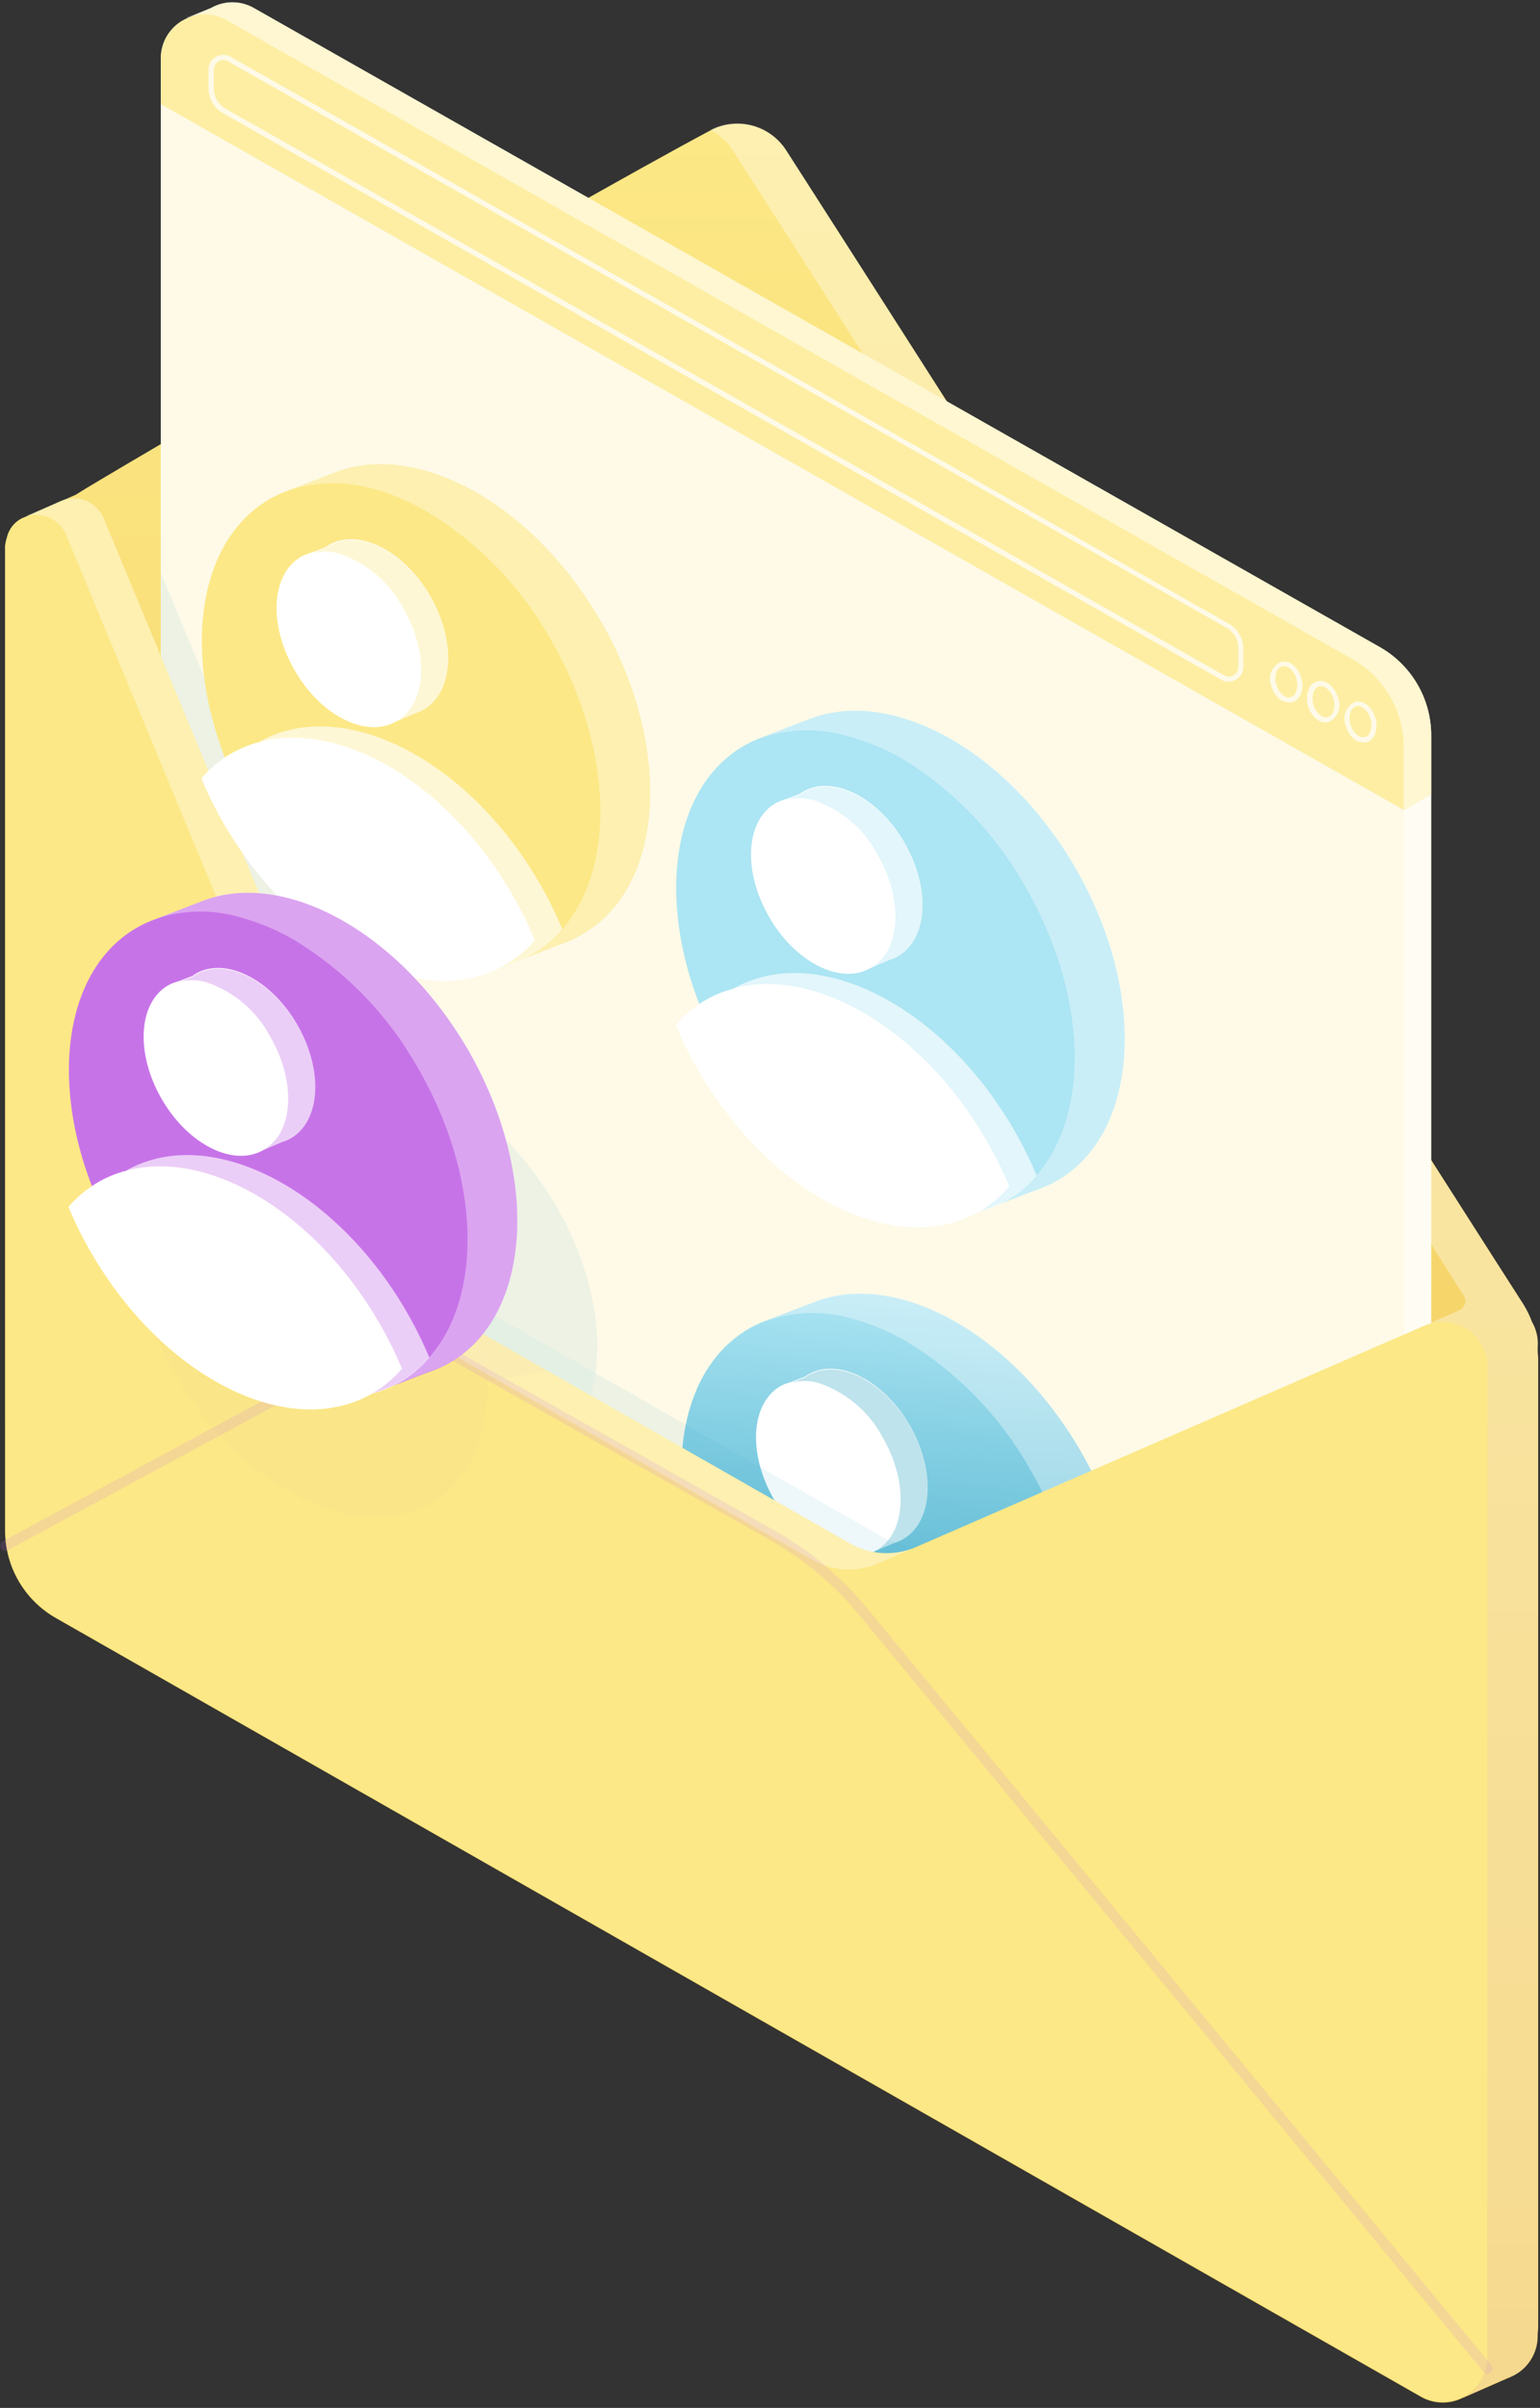 <svg width="247" height="386" viewBox="0 0 247 386" fill="none" xmlns="http://www.w3.org/2000/svg">
<rect x="0" y="0" width="247" height="386" fill="#333333" stroke="none"/>
<path d="M1.123 86.152C1.295 85.401 1.655 84.706 2.169 84.132C2.683 83.558 3.335 83.124 4.063 82.871L11.879 79.427L12.109 79.328C17.183 76.047 89.68 33.842 113.916 20.917C115.978 19.824 118.376 19.547 120.634 20.139C122.891 20.732 124.843 22.151 126.1 24.115C148.268 58.595 243.048 207.157 244.328 209.076C244.891 209.977 245.359 210.933 245.724 211.93C246.224 212.813 246.532 213.791 246.627 214.801C246.652 215.216 246.652 215.632 246.627 216.047V216.704C246.627 217.064 246.709 217.409 246.709 217.77V372.959C246.707 373.31 246.68 373.661 246.627 374.009V374.468C246.633 375.831 246.245 377.166 245.511 378.315C244.778 379.464 243.729 380.378 242.489 380.947L234.279 384.54C233.258 384.993 232.143 385.198 231.027 385.138C229.912 385.078 228.826 384.755 227.859 384.195L9.022 259.417C6.537 258.019 4.467 255.987 3.025 253.529C1.583 251.071 0.819 248.274 0.811 245.425V87.513C0.863 87.049 0.967 86.592 1.123 86.152Z" fill="url(#paint0_linear_432_14276)"/>
<path opacity="0.35" d="M233.984 210.077C234.216 209.986 234.424 209.843 234.593 209.66C234.761 209.476 234.886 209.257 234.957 209.018C235.029 208.779 235.044 208.528 235.004 208.282C234.963 208.036 234.867 207.803 234.722 207.6C224.18 191.082 138.317 56.462 117.545 24.115C116.66 22.721 115.419 21.589 113.949 20.835C116.02 19.758 118.42 19.498 120.673 20.106C122.927 20.713 124.87 22.145 126.117 24.115C148.268 58.595 243.048 207.157 244.328 209.076C244.891 209.977 245.359 210.933 245.724 211.93C246.224 212.813 246.532 213.791 246.627 214.801C246.652 215.216 246.652 215.632 246.627 216.047V216.704C246.627 217.064 246.709 217.409 246.709 217.77V372.959C246.707 373.31 246.68 373.661 246.627 374.009V374.468C246.628 375.972 246.152 377.438 245.267 378.655C244.382 379.872 243.134 380.778 241.701 381.242L234.493 384.441C235.7 383.855 236.718 382.941 237.43 381.804C238.141 380.667 238.518 379.352 238.516 378.011V219.525C238.54 219.115 238.54 218.704 238.516 218.295C238.371 217.167 237.964 216.088 237.328 215.145C236.691 214.202 235.843 213.421 234.851 212.863C233.859 212.305 232.751 211.987 231.613 211.933C230.476 211.88 229.342 212.092 228.302 212.554L233.984 210.077Z" fill="white"/>
<path d="M30.007 2.922L33.85 1.282C34.893 0.69 36.073 0.378 37.273 0.378C38.474 0.378 39.653 0.69 40.697 1.282L221.34 103.752C223.838 105.177 225.913 107.238 227.355 109.724C228.797 112.211 229.555 115.034 229.55 117.908V327.047L225.149 324.537V328.982L25.787 215.916V9.336C25.785 7.972 26.184 6.637 26.934 5.497C27.684 4.357 28.753 3.462 30.007 2.922Z" fill="#FEFAE7"/>
<path opacity="0.7" d="M25.804 9.336V16.701L225.215 129.882L229.55 127.34V117.924C229.554 115.049 228.797 112.223 227.355 109.734C225.913 107.245 223.838 105.181 221.34 103.752L40.714 1.299C39.67 0.706 38.49 0.395 37.29 0.395C36.089 0.395 34.91 0.706 33.866 1.299L30.024 2.939C28.773 3.479 27.707 4.372 26.958 5.508C26.208 6.645 25.807 7.975 25.804 9.336Z" fill="#FDE986"/>
<path d="M197.037 109.28C197.458 109.276 197.871 109.163 198.236 108.952C198.597 108.746 198.897 108.447 199.105 108.087C199.313 107.726 199.421 107.317 199.418 106.902V103.916C199.404 103.114 199.182 102.33 198.774 101.64C198.365 100.95 197.783 100.377 197.086 99.98L37.002 9.107C36.639 8.901 36.229 8.793 35.812 8.793C35.395 8.793 34.984 8.901 34.621 9.107C34.26 9.313 33.96 9.612 33.752 9.972C33.545 10.332 33.437 10.741 33.439 11.157V14.142C33.44 14.96 33.658 15.762 34.07 16.468C34.483 17.174 35.075 17.758 35.787 18.161L195.871 108.968C196.225 109.174 196.628 109.282 197.037 109.28ZM35.787 9.615C36.059 9.614 36.326 9.688 36.559 9.828L196.709 100.636C197.291 100.964 197.776 101.44 198.113 102.017C198.451 102.593 198.629 103.248 198.63 103.916V106.902C198.628 107.174 198.556 107.44 198.419 107.675C198.282 107.911 198.086 108.106 197.85 108.242C197.614 108.378 197.347 108.45 197.075 108.451C196.803 108.452 196.535 108.381 196.298 108.247L36.214 17.439C35.631 17.113 35.145 16.636 34.807 16.06C34.47 15.483 34.292 14.827 34.293 14.159V11.173C34.301 10.903 34.375 10.639 34.51 10.404C34.644 10.169 34.835 9.972 35.065 9.828C35.286 9.702 35.533 9.629 35.787 9.615Z" fill="#FEFAE7"/>
<path d="M206.742 112.593C206.922 112.618 207.104 112.618 207.284 112.593C207.626 112.476 207.936 112.278 208.184 112.015C208.433 111.752 208.614 111.433 208.712 111.084C208.959 110.294 208.959 109.447 208.712 108.657C208.499 107.853 208.04 107.136 207.399 106.606C207.13 106.362 206.805 106.189 206.452 106.103C206.099 106.017 205.73 106.021 205.379 106.114C204.68 106.462 204.141 107.063 203.872 107.795C203.603 108.527 203.625 109.335 203.934 110.051C204.161 110.848 204.618 111.561 205.247 112.101C205.675 112.43 206.202 112.603 206.742 112.593ZM205.904 106.787C206.267 106.805 206.614 106.944 206.89 107.18C207.392 107.611 207.753 108.182 207.924 108.821C208.113 109.452 208.113 110.125 207.924 110.756C207.883 110.987 207.778 111.201 207.621 111.376C207.465 111.55 207.263 111.678 207.038 111.744C206.813 111.81 206.574 111.813 206.348 111.752C206.121 111.69 205.917 111.567 205.757 111.396C205.253 110.963 204.888 110.393 204.706 109.756C204.328 108.427 204.706 107.082 205.592 106.836C205.693 106.802 205.798 106.785 205.904 106.787Z" fill="#FEFAE7"/>
<path d="M212.686 115.808C212.837 115.799 212.985 115.772 213.129 115.726C213.837 115.388 214.384 114.787 214.654 114.052C214.924 113.316 214.895 112.505 214.574 111.79C214.351 110.991 213.893 110.277 213.261 109.739C212.996 109.487 212.669 109.309 212.313 109.223C211.958 109.137 211.586 109.146 211.235 109.249C210.883 109.352 210.566 109.546 210.313 109.81C210.061 110.075 209.882 110.401 209.796 110.756C209.55 111.547 209.55 112.393 209.796 113.184C210.02 113.983 210.477 114.697 211.11 115.234C211.549 115.608 212.109 115.812 212.686 115.808ZM211.849 109.985C212.211 110.004 212.558 110.143 212.834 110.379C213.336 110.809 213.697 111.381 213.868 112.019C214.246 113.348 213.868 114.693 212.982 114.939C212.756 114.991 212.521 114.987 212.298 114.926C212.075 114.866 211.87 114.752 211.701 114.595C211.202 114.161 210.842 113.591 210.666 112.954C210.477 112.323 210.477 111.65 210.666 111.019C210.724 110.793 210.836 110.585 210.994 110.413C211.151 110.241 211.349 110.111 211.569 110.035C211.659 110.004 211.754 109.988 211.849 109.985Z" fill="#FEFAE7"/>
<path d="M218.614 119.007C218.794 119.031 218.976 119.031 219.156 119.007C219.503 118.895 219.817 118.698 220.069 118.435C220.321 118.171 220.504 117.849 220.601 117.498C220.847 116.707 220.847 115.861 220.601 115.07C220.092 113.282 218.581 112.15 217.317 112.528C216.612 112.869 216.068 113.471 215.802 114.206C215.535 114.941 215.566 115.752 215.888 116.464C216.105 117.266 216.564 117.982 217.202 118.515C217.608 118.825 218.103 118.997 218.614 119.007ZM217.793 113.184C218.581 113.184 219.435 114.037 219.812 115.218C220.007 115.848 220.007 116.523 219.812 117.153C219.758 117.378 219.648 117.585 219.494 117.757C219.339 117.929 219.144 118.06 218.926 118.137C218.7 118.189 218.466 118.185 218.242 118.125C218.019 118.065 217.814 117.951 217.645 117.793C217.143 117.363 216.782 116.791 216.61 116.153C216.216 114.824 216.61 113.495 217.481 113.233C217.581 113.199 217.687 113.183 217.793 113.184Z" fill="#FEFAE7"/>
<path d="M120.107 212.996C120.819 212.583 121.56 212.221 122.324 211.914L130.534 208.764C143.671 203.532 162.193 213.57 173.228 232.45C184.903 252.528 183.572 275.016 170.436 282.676C169.323 283.34 168.146 283.89 166.922 284.317L159.927 286.974L159.598 287.105L158.991 287.335C145.854 291.78 127.989 281.791 117.266 263.337C105.591 243.161 106.872 220.656 120.107 212.996Z" fill="url(#paint1_linear_432_14276)"/>
<path d="M144.853 246.721C144.422 246.969 143.965 247.167 143.49 247.312L140.468 248.591C135.674 251.363 128.367 247.722 124.146 240.389C119.926 233.057 120.386 224.987 125.181 222.198C125.701 221.92 126.252 221.705 126.823 221.559L129.122 220.673L129.614 220.345C134.409 217.573 141.716 221.214 145.937 228.546C150.157 235.879 149.631 243.949 144.853 246.721ZM113.916 253.774C115.266 253.001 116.706 252.395 118.202 251.97H118.317C131.552 244.31 151.733 254.365 163.408 274.459C164.786 276.844 166.009 279.315 167.07 281.856C165.73 283.427 164.138 284.763 162.357 285.809C161.007 286.583 159.568 287.188 158.071 287.614H157.956C144.721 295.274 124.524 285.219 112.866 265.125C111.486 262.733 110.257 260.257 109.187 257.711C110.541 256.153 112.138 254.824 113.916 253.774Z" fill="white"/>
<path opacity="0.35" d="M158.942 287.269L159.598 286.974L158.942 287.269ZM130.534 208.732C143.67 203.499 162.193 213.538 173.228 232.418C184.903 252.528 183.572 275.016 170.436 282.677C169.323 283.341 168.146 283.89 166.922 284.317L159.927 286.974C160.766 286.65 161.578 286.26 162.357 285.81C175.592 278.133 176.873 255.628 165.214 235.534C160.478 227.103 153.639 220.04 145.362 215.03C142.682 213.468 139.812 212.255 136.823 211.422C132.063 209.99 126.96 210.187 122.324 211.979L130.534 208.732Z" fill="white"/>
<path opacity="0.35" d="M144.853 246.721C144.422 246.969 143.965 247.167 143.49 247.312L140.468 248.591C142.005 247.69 143.17 246.271 143.753 244.589C145.148 240.8 144.459 235.403 141.569 230.4C139.369 226.267 135.657 223.141 131.207 221.674C129.778 221.28 128.269 221.28 126.839 221.674L129.138 220.788L129.631 220.46C134.426 217.688 141.733 221.329 145.953 228.661C150.173 235.993 149.631 243.949 144.853 246.721ZM118.317 251.904C131.552 244.244 151.733 254.299 163.408 274.393C164.786 276.778 166.009 279.249 167.07 281.791C165.73 283.362 164.138 284.698 162.357 285.744C161.007 286.517 159.568 287.123 158.071 287.548C159.803 286.515 161.361 285.214 162.686 283.694C161.599 281.139 160.349 278.657 158.942 276.263C148.465 258.22 131.142 248.279 118.12 251.97L118.317 251.904Z" fill="url(#paint2_linear_432_14276)"/>
<g style="mix-blend-mode:multiply" opacity="0.3">
<g style="mix-blend-mode:multiply" opacity="0.3">
<path d="M225.166 324.537V328.982L25.804 215.916V91.86L72.192 203.663C73.307 206.347 75.282 208.586 77.808 210.028L141.388 246.295C142.995 247.211 144.794 247.738 146.642 247.835C148.49 247.932 150.334 247.595 152.029 246.852L229.55 213.161V327.096L225.166 324.537Z" fill="#46ADC9"/>
</g>
<g style="mix-blend-mode:multiply" opacity="0.3">
<path d="M47.76 216.87C36.694 200.243 36.605 180.865 47.563 173.587C58.521 166.309 76.375 173.887 87.442 190.514C98.509 207.14 98.597 226.519 87.639 233.797C76.682 241.075 58.827 233.497 47.76 216.87Z" fill="#46ADC9"/>
</g>
</g>
<path opacity="0.5" d="M33.85 1.266C34.893 0.674 36.073 0.362 37.273 0.362C38.474 0.362 39.653 0.674 40.697 1.266L221.34 103.752C223.838 105.177 225.913 107.238 227.355 109.724C228.797 112.211 229.555 115.034 229.55 117.908V327.047L225.149 324.537V119.86C225.155 116.984 224.399 114.158 222.957 111.668C221.514 109.179 219.438 107.116 216.939 105.688L36.28 3.202C35.097 2.519 33.734 2.21 32.372 2.316C31.556 2.365 30.755 2.559 30.007 2.89V2.791L33.85 1.266Z" fill="white"/>
<path d="M1.123 86.152C1.295 85.401 1.655 84.706 2.169 84.132C2.683 83.558 3.335 83.124 4.063 82.871L9.826 80.296C11.088 79.764 12.508 79.752 13.778 80.262C15.049 80.772 16.066 81.763 16.608 83.019L67.118 204.795C68.226 207.483 70.203 209.723 72.734 211.159L136.298 247.41C137.905 248.332 139.707 248.865 141.558 248.965C143.409 249.064 145.257 248.729 146.954 247.984L228.351 212.554C229.392 212.092 230.526 211.88 231.663 211.933C232.8 211.987 233.909 212.306 234.901 212.863C235.893 213.421 236.741 214.202 237.377 215.145C238.013 216.088 238.42 217.167 238.565 218.295C238.589 218.704 238.589 219.115 238.565 219.525V377.945C238.561 379.191 238.231 380.414 237.609 381.493C236.986 382.572 236.092 383.47 235.016 384.098C233.939 384.726 232.717 385.062 231.47 385.073C230.224 385.085 228.996 384.771 227.908 384.162L9.071 259.384C6.586 257.986 4.517 255.954 3.074 253.496C1.632 251.038 0.868 248.242 0.861 245.392V87.513C0.896 87.051 0.984 86.594 1.123 86.152Z" fill="url(#paint3_linear_432_14276)"/>
<path opacity="0.35" d="M9.826 80.296C11.088 79.764 12.508 79.752 13.778 80.262C15.049 80.772 16.066 81.763 16.608 83.019L67.118 204.795C68.226 207.483 70.203 209.723 72.733 211.159L136.297 247.41C137.905 248.332 139.706 248.865 141.557 248.965C143.408 249.064 145.257 248.729 146.954 247.984L140.928 250.609C139.231 251.352 137.384 251.688 135.533 251.591C133.683 251.495 131.881 250.967 130.271 250.051L66.707 213.784C64.172 212.353 62.194 210.111 61.091 207.419L10.582 85.692C10.296 84.988 9.85 84.359 9.281 83.856C8.711 83.352 8.032 82.987 7.297 82.789C6.231 82.44 5.08 82.44 4.013 82.789L9.826 80.296Z" fill="white"/>
<g style="mix-blend-mode:multiply" opacity="0.15">
<path d="M238.565 380.472C238.72 380.474 238.873 380.432 239.005 380.35C239.137 380.268 239.242 380.15 239.308 380.009C239.374 379.869 239.398 379.712 239.377 379.559C239.356 379.405 239.29 379.26 239.189 379.143L139.023 257.76C134.906 252.751 129.895 248.546 124.245 245.36L68.185 213.735C67.258 213.222 66.215 212.953 65.156 212.953C64.096 212.953 63.053 213.222 62.126 213.735L0.467 247.066C0.278 247.173 0.138 247.349 0.077 247.557C0.015 247.765 0.038 247.989 0.138 248.181C0.188 248.275 0.256 248.359 0.339 248.427C0.422 248.494 0.517 248.545 0.619 248.576C0.722 248.606 0.829 248.616 0.936 248.605C1.042 248.593 1.145 248.561 1.238 248.509L62.914 215.178C63.597 214.799 64.366 214.6 65.147 214.6C65.929 214.6 66.697 214.799 67.38 215.178L123.473 246.869C128.958 249.959 133.823 254.035 137.825 258.892L237.99 380.275C238.15 380.411 238.355 380.482 238.565 380.472Z" fill="#C773E8"/>
</g>
<g style="mix-blend-mode:multiply" opacity="0.15">
<g style="mix-blend-mode:multiply" opacity="0.15">
<path d="M30.104 223.54C19.037 206.913 18.948 187.535 29.906 180.256C40.864 172.978 58.718 180.557 69.785 197.183C80.852 213.81 80.941 233.188 69.983 240.467C59.025 247.745 41.17 240.166 30.104 223.54Z" fill="#C773E8"/>
</g>
<g style="mix-blend-mode:multiply" opacity="0.15">
<path d="M78.07 221.46L87.955 219.804L75.147 212.537L78.07 221.46Z" fill="#C773E8"/>
</g>
</g>
<path d="M119.302 119.565C120.011 119.155 120.746 118.793 121.503 118.482L129.713 115.316C142.849 110.084 161.388 120.106 172.406 138.986C184.082 159.08 182.801 181.634 169.549 189.261C168.435 189.9 167.257 190.422 166.035 190.819L159.122 193.477L158.794 193.608L158.17 193.838C145.033 198.266 127.151 188.293 116.445 169.84C104.754 149.746 106.051 127.241 119.302 119.565Z" fill="url(#paint4_linear_432_14276)"/>
<path d="M144.032 153.306C143.6 153.547 143.143 153.74 142.669 153.88L139.647 155.176C134.853 157.948 127.562 154.306 123.342 146.974C119.122 139.642 119.581 131.555 124.36 128.783C124.875 128.492 125.427 128.271 126.002 128.127L128.301 127.258C128.458 127.134 128.623 127.019 128.793 126.913C133.572 124.141 140.879 127.783 145.099 135.115C149.319 142.447 148.826 150.534 144.032 153.306ZM113.112 160.343C114.457 159.565 115.898 158.964 117.398 158.555H117.496C130.731 150.878 150.928 160.95 162.587 181.043C163.976 183.425 165.205 185.896 166.265 188.441C164.92 190.008 163.321 191.339 161.536 192.378C160.191 193.161 158.751 193.768 157.25 194.182H157.152C143.917 201.859 123.719 191.787 112.061 171.694C110.672 169.312 109.443 166.841 108.383 164.296C109.732 162.728 111.329 161.393 113.112 160.343Z" fill="white"/>
<path opacity="0.35" d="M158.17 193.854L158.794 193.641L158.17 193.854ZM129.762 115.3C142.899 110.067 161.438 120.09 172.456 138.969C184.131 159.063 182.85 181.617 169.599 189.245C168.484 189.884 167.307 190.406 166.085 190.803L159.122 193.477C159.955 193.143 160.762 192.748 161.536 192.296C174.771 184.635 176.052 162.131 164.393 142.037C159.663 133.607 152.83 126.543 144.557 121.533C141.854 119.995 138.961 118.815 135.953 118.023C131.189 116.586 126.081 116.777 121.437 118.564L129.762 115.3Z" fill="white"/>
<path opacity="0.35" d="M144.032 153.306C143.6 153.547 143.143 153.74 142.669 153.88L139.647 155.176C141.184 154.274 142.348 152.855 142.932 151.173C144.327 147.368 143.638 141.971 140.748 136.985C138.566 132.84 134.856 129.705 130.403 128.242C128.972 127.857 127.465 127.857 126.035 128.242L128.334 127.372C128.491 127.248 128.656 127.133 128.826 127.028C133.605 124.256 140.912 127.897 145.132 135.23C149.352 142.562 148.826 150.534 144.032 153.306ZM117.496 158.489C130.731 150.812 150.928 160.884 162.587 180.978C163.976 183.359 165.205 185.831 166.265 188.375C164.92 189.942 163.321 191.273 161.536 192.312C160.191 193.096 158.751 193.702 157.25 194.116C158.996 193.069 160.56 191.745 161.881 190.196C160.824 187.644 159.595 185.167 158.203 182.782C147.743 164.739 130.419 154.815 117.398 158.505L117.496 158.489Z" fill="url(#paint5_linear_432_14276)"/>
<path d="M43.209 80.033C43.919 79.627 44.654 79.265 45.41 78.951L53.62 75.785C66.757 70.552 85.295 80.575 96.314 99.454C107.989 119.548 106.708 142.102 93.456 149.73C92.349 150.404 91.17 150.954 89.942 151.37L83.013 154.044L82.684 154.175L82.077 154.405C68.94 158.85 51.058 148.861 40.352 130.407C28.694 110.215 29.958 87.71 43.209 80.033Z" fill="url(#paint6_linear_432_14276)"/>
<path d="M67.939 113.774C67.504 114.014 67.048 114.212 66.576 114.365L63.554 115.644C58.76 118.416 51.469 114.775 47.249 107.443C43.029 100.111 43.488 92.024 48.283 89.252C48.8 88.962 49.352 88.742 49.925 88.596L52.224 87.726C52.382 87.602 52.546 87.487 52.717 87.382C57.495 84.61 64.802 88.251 69.022 95.583C73.243 102.915 72.734 111.002 67.939 113.774ZM37.019 120.828C38.367 120.052 39.807 119.446 41.304 119.023H41.403C54.654 111.347 74.835 121.418 86.494 141.512C87.883 143.893 89.112 146.365 90.172 148.91C88.823 150.477 87.225 151.813 85.443 152.863C84.097 153.64 82.657 154.241 81.157 154.651H81.059C67.824 162.327 47.626 152.256 35.968 132.162C34.575 129.782 33.346 127.311 32.29 124.764C33.635 123.198 35.233 121.867 37.019 120.828Z" fill="white"/>
<path opacity="0.35" d="M82.093 154.323L82.717 154.11L82.093 154.323ZM53.669 75.769C66.806 70.536 85.345 80.558 96.363 99.438C108.038 119.532 106.757 142.086 93.506 149.714C92.398 150.388 91.22 150.938 89.992 151.354L83.062 154.028C83.891 153.693 84.698 153.304 85.476 152.863C98.695 145.121 99.959 122.616 88.333 102.522C83.603 94.092 76.769 87.029 68.497 82.018C65.82 80.449 62.95 79.236 59.958 78.409C55.193 76.982 50.088 77.172 45.443 78.951L53.669 75.769Z" fill="white"/>
<path opacity="0.35" d="M67.939 113.775C67.504 114.014 67.048 114.212 66.576 114.365L63.554 115.645C65.095 114.748 66.26 113.327 66.838 111.642C68.251 107.853 67.561 102.44 64.654 97.454C62.465 93.315 58.758 90.183 54.31 88.711C52.879 88.326 51.372 88.326 49.942 88.711L52.241 87.841C52.398 87.717 52.563 87.602 52.733 87.497C57.512 84.725 64.819 88.366 69.039 95.698C73.259 103.031 72.734 111.002 67.939 113.775ZM41.403 118.958C54.654 111.281 74.835 121.353 86.494 141.447C87.883 143.828 89.112 146.299 90.172 148.844C88.823 150.412 87.225 151.747 85.443 152.797C84.097 153.575 82.657 154.176 81.157 154.585C82.903 153.557 84.467 152.25 85.788 150.714C84.734 148.166 83.505 145.695 82.11 143.316C71.65 125.273 54.326 115.333 41.304 119.024L41.403 118.958Z" fill="url(#paint7_linear_432_14276)"/>
<path d="M21.896 148.746C22.604 148.336 23.339 147.974 24.096 147.663L32.306 144.497C45.443 139.265 63.965 149.287 75 168.167C86.658 188.26 85.378 210.815 72.143 218.442C71.032 219.088 69.853 219.61 68.629 220L61.683 222.674L61.371 222.805L60.747 223.035C47.61 227.48 29.728 217.491 19.022 199.037C7.363 178.927 8.644 156.422 21.896 148.746Z" fill="#C773E8"/>
<path d="M46.625 182.487C46.193 182.728 45.736 182.921 45.262 183.061L42.241 184.357C37.446 187.129 30.139 183.487 25.919 176.155C21.698 168.823 22.175 160.736 26.953 157.964C27.471 157.679 28.023 157.459 28.595 157.308L30.894 156.439C31.058 156.324 31.206 156.193 31.37 156.094C36.165 153.322 43.472 156.964 47.692 164.296C51.912 171.628 51.42 179.715 46.625 182.487ZM15.705 189.524C17.051 188.746 18.491 188.145 19.991 187.736H20.089C33.324 180.059 53.522 190.131 65.18 210.224C66.563 212.609 67.792 215.08 68.858 217.622C67.509 219.189 65.912 220.525 64.129 221.575C62.784 222.353 61.343 222.954 59.843 223.363H59.745C46.494 231.04 26.313 220.968 14.654 200.875C13.265 198.493 12.036 196.022 10.976 193.477C12.325 191.909 13.923 190.574 15.705 189.524Z" fill="white"/>
<path opacity="0.35" d="M60.763 223.002L61.387 222.789L60.763 223.002ZM32.355 144.448C45.492 139.216 64.014 149.238 75.049 168.118C86.707 188.211 85.427 210.766 72.192 218.393C71.081 219.039 69.902 219.561 68.678 219.951L61.732 222.625C62.568 222.294 63.38 221.904 64.162 221.46C77.397 213.784 78.678 191.279 67.019 171.185C62.289 162.755 55.455 155.692 47.183 150.681C44.499 149.114 41.624 147.901 38.628 147.073C33.868 145.645 28.768 145.835 24.129 147.614L32.355 144.448Z" fill="white"/>
<path opacity="0.35" d="M46.625 182.487C46.193 182.728 45.736 182.921 45.262 183.061L42.241 184.357C43.773 183.451 44.937 182.034 45.525 180.354C46.92 176.549 46.231 171.152 43.341 166.166C41.147 162.031 37.442 158.899 32.996 157.423C31.565 157.038 30.058 157.038 28.628 157.423L30.927 156.554C31.091 156.439 31.239 156.308 31.403 156.209C36.198 153.437 43.505 157.079 47.725 164.411C51.945 171.743 51.42 179.715 46.625 182.487ZM20.089 187.67C33.324 179.994 53.522 190.065 65.18 210.159C66.563 212.544 67.792 215.015 68.858 217.557C67.509 219.124 65.912 220.459 64.129 221.51C62.784 222.287 61.343 222.888 59.843 223.298C61.586 222.265 63.15 220.958 64.474 219.426C63.411 216.878 62.182 214.401 60.796 212.012C50.336 193.969 32.996 184.045 19.991 187.736L20.089 187.67Z" fill="#C773E8"/>
<defs>
<linearGradient id="paint0_linear_432_14276" x1="123.867" y1="385.114" x2="123.867" y2="19.818" gradientUnits="userSpaceOnUse">
<stop stop-color="#F0C452"/>
<stop offset="1" stop-color="#FCE886"/>
</linearGradient>
<linearGradient id="paint1_linear_432_14276" x1="142.789" y1="287.757" x2="147.683" y2="207.892" gradientUnits="userSpaceOnUse">
<stop offset="0.16" stop-color="#46ADC9"/>
<stop offset="0.34" stop-color="#57B6D0"/>
<stop offset="0.71" stop-color="#84CFE3"/>
<stop offset="1" stop-color="#ACE5F3"/>
</linearGradient>
<linearGradient id="paint2_linear_432_14276" x1="-2331.81" y1="10939" x2="-3788.56" y2="10939" gradientUnits="userSpaceOnUse">
<stop offset="0.16" stop-color="#46ADC9"/>
<stop offset="0.34" stop-color="#57B6D0"/>
<stop offset="0.71" stop-color="#84CFE3"/>
<stop offset="1" stop-color="#ACE5F3"/>
</linearGradient>
<linearGradient id="paint3_linear_432_14276" x1="-18741.2" y1="72662.2" x2="-18741.2" y2="15882.4" gradientUnits="userSpaceOnUse">
<stop stop-color="#F0C452"/>
<stop offset="1" stop-color="#FCE886"/>
</linearGradient>
<linearGradient id="paint4_linear_432_14276" x1="-5723.25" y1="7246.06" x2="-5723.25" y2="3297.53" gradientUnits="userSpaceOnUse">
<stop offset="0.16" stop-color="#46ADC9"/>
<stop offset="0.34" stop-color="#57B6D0"/>
<stop offset="0.71" stop-color="#84CFE3"/>
<stop offset="1" stop-color="#ACE5F3"/>
</linearGradient>
<linearGradient id="paint5_linear_432_14276" x1="-3886.82" y1="6071.43" x2="-3886.82" y2="3316.76" gradientUnits="userSpaceOnUse">
<stop offset="0.16" stop-color="#46ADC9"/>
<stop offset="0.34" stop-color="#57B6D0"/>
<stop offset="0.71" stop-color="#84CFE3"/>
<stop offset="1" stop-color="#ACE5F3"/>
</linearGradient>
<linearGradient id="paint6_linear_432_14276" x1="-9515.95" y1="4968.92" x2="-9274.2" y2="1023.51" gradientUnits="userSpaceOnUse">
<stop stop-color="#F0C452"/>
<stop offset="1" stop-color="#FCE886"/>
</linearGradient>
<linearGradient id="paint7_linear_432_14276" x1="-6530.16" y1="4242.94" x2="-6361.69" y2="1493.41" gradientUnits="userSpaceOnUse">
<stop stop-color="#F0C452"/>
<stop offset="1" stop-color="#FCE886"/>
</linearGradient>
</defs>
</svg>
